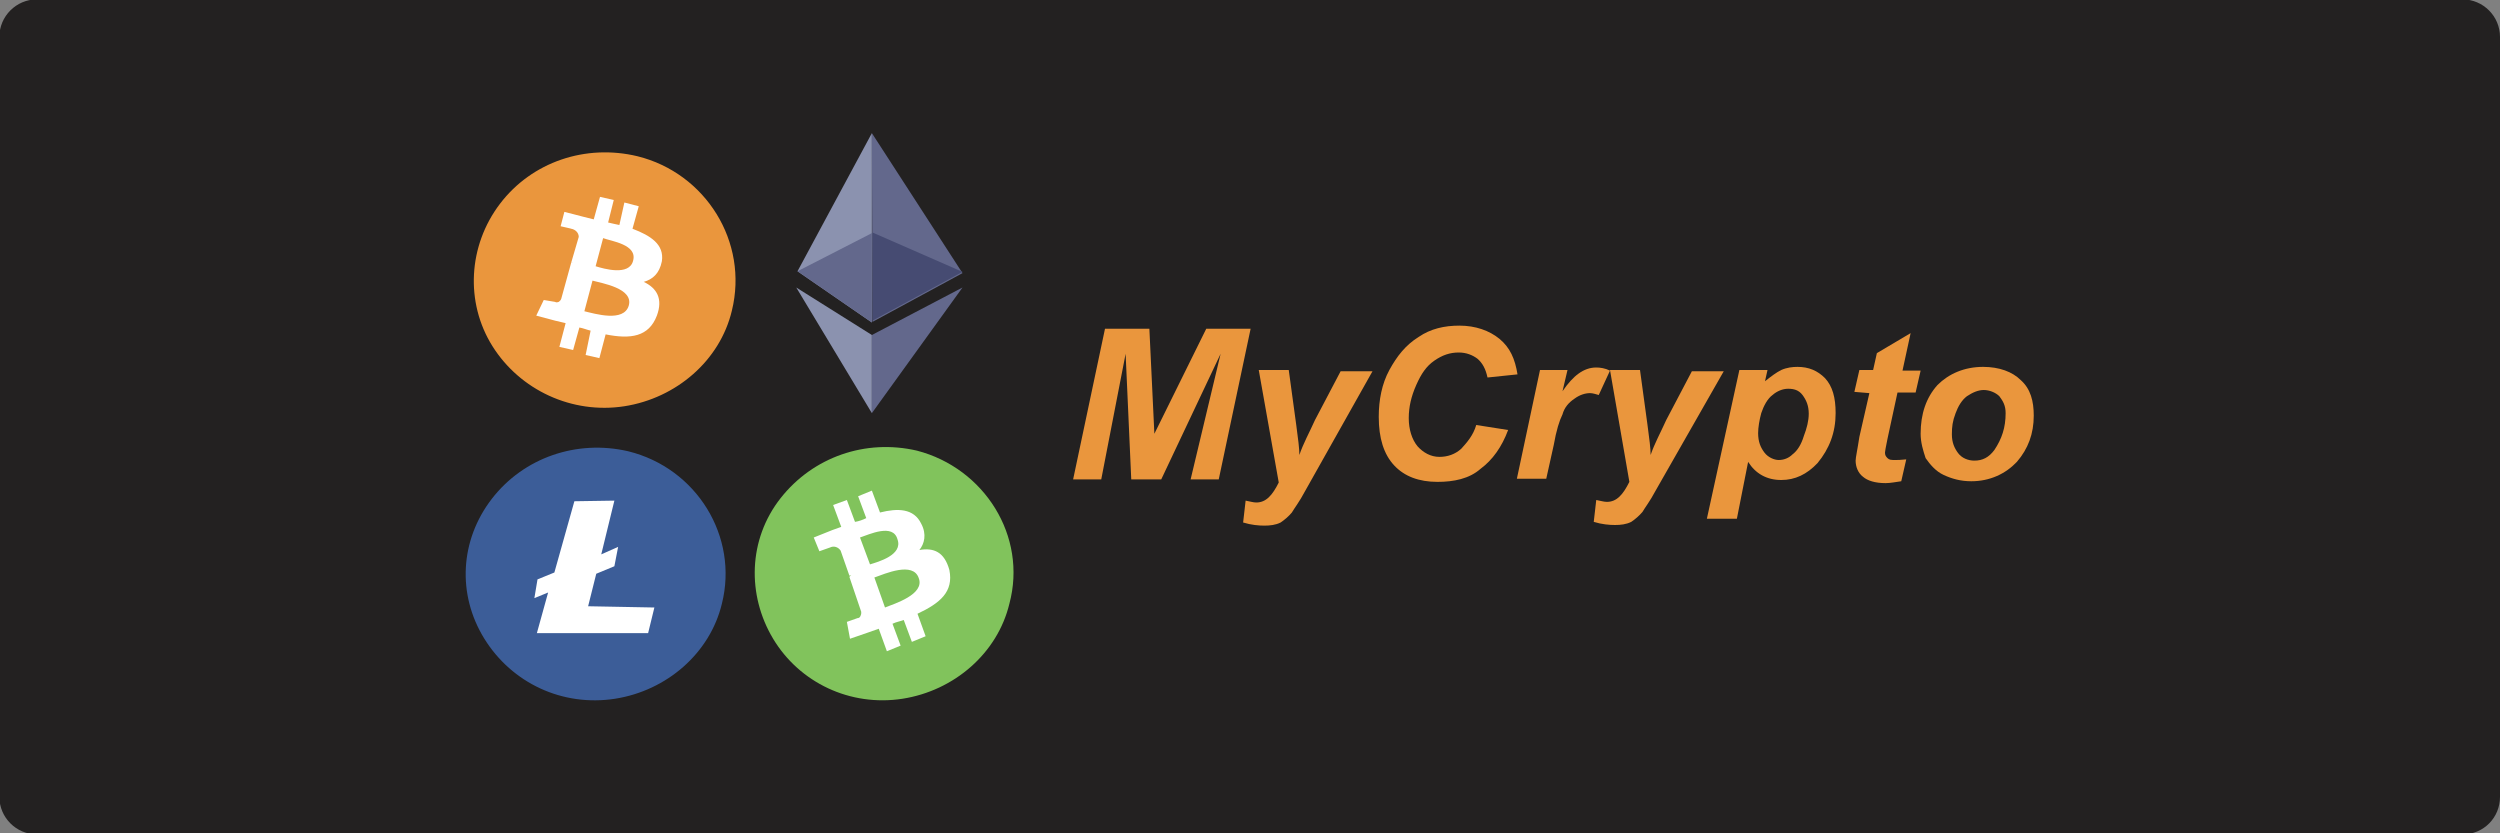 <?xml version="1.0" encoding="utf-8"?>
<!-- Generator: Adobe Illustrator 25.0.1, SVG Export Plug-In . SVG Version: 6.00 Build 0)  -->
<svg version="1.1"
	 id="svg2" sodipodi:docname="Deposit-Logo-Master-File_[D]Tom Horn-A-light-01.eps" xmlns:cc="http://creativecommons.org/ns#" xmlns:dc="http://purl.org/dc/elements/1.1/" xmlns:inkscape="http://www.inkscape.org/namespaces/inkscape" xmlns:rdf="http://www.w3.org/1999/02/22-rdf-syntax-ns#" xmlns:sodipodi="http://sodipodi.sourceforge.net/DTD/sodipodi-0.dtd" xmlns:svg="http://www.w3.org/2000/svg"
	 xmlns="http://www.w3.org/2000/svg" xmlns:xlink="http://www.w3.org/1999/xlink" x="0px" y="0px" viewBox="0 0 400 133.3"
	 style="enable-background:new 0 0 400 133.3;" xml:space="preserve">
<rect x="0" y="0" width="400" height="133.3" fill="#808080" stroke="none"/>
<style type="text/css">
	.st0{fill:#232121;}
	.st1{fill-rule:evenodd;clip-rule:evenodd;fill:#EA963D;}
	.st2{fill:#FFFFFF;}
	.st3{fill-rule:evenodd;clip-rule:evenodd;fill:#81C35C;}
	.st4{fill:#EA963D;}
	.st5{fill-rule:evenodd;clip-rule:evenodd;fill:#3C5D98;}
	.st6{fill:#8B92AF;}
	.st7{fill:#63688C;}
	.st8{fill:#464B72;}
</style>
<path class="st0" d="M394,133.5H5.9c-3.3,0-6-2.7-6-6V5.9c0-3.3,2.7-6,6-6H394c3.3,0,6,2.7,6,6v121.6
	C400,130.8,397.4,133.5,394,133.5z"/>
<g>
	<g>
		<path id="Path_11_" class="st1" d="M117.1,49.7c-1.9,8-8.9,14-17.2,15.3c-8.4,1.3-16.7-2.6-21.1-9.6s-3.9-16.1,1.2-22.8
			c5.1-6.7,13.7-9.6,22-7.6C112.9,27.7,119.8,38.7,117.1,49.7z"/>
		<path id="Shape_6_" class="st2" d="M105.9,41.8c0.4-2.7-1.8-4.1-4.7-5.2l1-3.6l-2.3-0.6L99.1,36c-0.6-0.1-1.3-0.3-1.8-0.4l0.9-3.6
			L96,31.5l-1,3.6l-1.6-0.4l-3.1-0.8l-0.6,2.3c0,0,1.8,0.4,1.7,0.4c0.6,0.1,1.2,0.6,1.2,1.3l-1.2,4.1c0.1,0,0.1,0,0.3,0.1l-0.3-0.1
			l-1.6,5.8c-0.1,0.3-0.3,0.4-0.4,0.5c-0.3,0.1-0.4,0.1-0.6,0L87,48l-1.2,2.5l3,0.8l1.7,0.4l-1,3.8l2.2,0.5l1-3.6
			c0.6,0.1,1.3,0.4,1.8,0.5l-0.8,3.9l2.2,0.5l1-3.8c4,0.8,6.9,0.4,8.2-3c1-2.7,0-4.4-2.1-5.4C104.4,44.7,105.5,43.8,105.9,41.8z
			 M100.6,48.9c-0.8,2.7-5.4,1.3-7.1,0.9l1.3-4.9C96.2,45.3,101.4,46.1,100.6,48.9L100.6,48.9z M101.3,41.7c-0.6,2.5-4.7,1.3-6,0.9
			l1.2-4.5C97.8,38.6,102,39.1,101.3,41.7L101.3,41.7z"/>
	</g>
	<g>
		<path id="Path_10_" class="st3" d="M161.5,96.6c-1.9,7.9-8.8,13.9-17.1,15.2c-8.4,1.3-16.5-2.6-20.7-9.6s-4-15.9,1.2-22.5
			c5.2-6.6,13.6-9.5,21.8-7.6C157.5,74.9,164.4,85.8,161.5,96.6z"/>
		<path id="Shape_4_" class="st2" d="M147.4,83.8c-1.2-2.5-3.8-2.5-6.6-1.8l-1.3-3.5l-2.2,0.9l1.3,3.5c-0.6,0.3-1.2,0.5-1.8,0.6
			l-1.3-3.5l-2.2,0.8l1.3,3.5l-1.4,0.5l-3,1.2l0.9,2.2l1.7-0.6c0.6-0.3,1.3-0.1,1.7,0.5l1.4,4c0.1,0,0.1,0,0.3-0.1l-0.3,0.3l1.9,5.6
			c0,0.3,0,0.4-0.1,0.6c-0.1,0.3-0.3,0.4-0.5,0.4l-1.7,0.6l0.5,2.7l2.9-1l1.7-0.6l1.3,3.6l2.2-0.9l-1.3-3.5c0.6-0.3,1.3-0.4,1.8-0.6
			l1.3,3.5l2.2-0.9l-1.3-3.6c3.6-1.7,5.8-3.5,5.1-7c-0.8-2.9-2.5-3.6-4.8-3.2C147.9,87,148.3,85.5,147.4,83.8z M147,92.5
			c1,2.6-3.9,4.1-5.4,4.7l-1.7-4.8C141.6,91.8,146.1,89.8,147,92.5L147,92.5z M143.6,86.3c0.9,2.5-3.1,3.6-4.4,4l-1.6-4.3
			C139.1,85.5,142.9,83.7,143.6,86.3L143.6,86.3z"/>
	</g>
	<g>
		<path class="st4" d="M185.8,76.7H181l-0.9-20.1l-3.9,20.1h-4.5l5.1-24.1h7.1l0.8,16.8l8.3-16.8h7.1L195,76.7h-4.5l4.8-20.1
			L185.8,76.7z"/>
		<path class="st4" d="M201.4,59.2h4.8l1.2,8.8c0.3,2.2,0.5,3.8,0.5,4.8c0.6-1.8,1.6-3.6,2.5-5.6l4.1-7.8h5.1l-10.8,19.2
			c-0.9,1.7-1.7,2.7-2.1,3.4c-0.5,0.6-1.2,1.2-1.8,1.6c-0.8,0.4-1.7,0.5-2.6,0.5s-2.1-0.1-3.4-0.5l0.4-3.5c0.6,0.1,1.2,0.3,1.7,0.3
			c1.6,0,2.6-1.2,3.6-3.2L201.4,59.2z"/>
		<path class="st4" d="M236.2,68l5.1,0.8c-1,2.7-2.5,4.8-4.4,6.2c-1.8,1.6-4.3,2.1-6.9,2.1c-3,0-5.3-0.9-6.9-2.6
			c-1.7-1.8-2.5-4.4-2.5-7.8c0-2.7,0.5-5.3,1.7-7.5c1.2-2.2,2.6-4,4.7-5.3c1.9-1.3,4.1-1.8,6.5-1.8c2.6,0,4.8,0.8,6.4,2.1
			c1.7,1.4,2.5,3.2,2.9,5.7l-4.8,0.5c-0.3-1.4-0.8-2.3-1.6-3c-0.8-0.6-1.8-1-3-1c-1.4,0-2.6,0.4-3.9,1.3s-2.1,2.1-2.9,3.9
			c-0.8,1.8-1.2,3.5-1.2,5.3s0.5,3.4,1.4,4.5c0.9,1,2.1,1.7,3.5,1.7c1.3,0,2.5-0.4,3.5-1.3C234.7,70.8,235.7,69.7,236.2,68z"/>
		<path class="st4" d="M246.4,59.2h4.4l-0.8,3.4c1.7-2.5,3.4-3.8,5.4-3.8c0.6,0,1.4,0.1,2.2,0.5l-1.8,3.9c-0.4-0.1-0.9-0.3-1.4-0.3
			c-0.8,0-1.7,0.3-2.5,0.9c-0.9,0.6-1.6,1.4-1.9,2.5c-0.5,1-1,2.6-1.4,4.9l-1.2,5.4h-4.7L246.4,59.2z"/>
		<path class="st4" d="M257.6,59.2h4.8l1.2,8.8c0.3,2.2,0.5,3.8,0.5,4.8c0.6-1.8,1.6-3.6,2.5-5.6l4.1-7.8h5.1l-10.9,19.1
			c-0.9,1.7-1.7,2.7-2.1,3.4c-0.5,0.6-1.2,1.2-1.8,1.6c-0.8,0.4-1.7,0.5-2.6,0.5s-2.1-0.1-3.4-0.5l0.4-3.5c0.6,0.1,1.2,0.3,1.7,0.3
			c1.6,0,2.6-1.2,3.6-3.2L257.6,59.2z"/>
		<path class="st4" d="M278.3,59.2h4.5l-0.4,1.8c1-0.8,1.8-1.4,2.6-1.8c0.9-0.4,1.8-0.5,2.6-0.5c1.8,0,3.2,0.6,4.4,1.8
			c1.2,1.3,1.7,3.1,1.7,5.6c0,3.1-1,5.7-2.9,8c-1.7,1.8-3.6,2.7-5.8,2.7c-2.3,0-4.1-1-5.3-2.9l-1.8,9.1h-4.8L278.3,59.2z
			 M281.3,69.3c0,1.4,0.4,2.3,1,3.1c0.6,0.8,1.6,1.2,2.3,1.2c0.8,0,1.6-0.3,2.2-0.9c0.8-0.6,1.4-1.6,1.8-2.9
			c0.5-1.3,0.8-2.5,0.8-3.6c0-1.3-0.4-2.2-1-3c-0.6-0.8-1.4-1-2.3-1c-0.9,0-1.8,0.4-2.5,1c-0.8,0.6-1.4,1.7-1.8,2.9
			C281.5,67.2,281.3,68.4,281.3,69.3z"/>
		<path class="st4" d="M296.7,62.7l0.8-3.5h2.2l0.6-2.7l5.4-3.2l-1.3,6h2.9l-0.8,3.5h-2.9l-1.6,7.4c-0.3,1.4-0.4,2.1-0.4,2.2
			c0,0.4,0.1,0.6,0.4,0.9c0.3,0.3,0.6,0.3,1.3,0.3c0.3,0,0.8,0,1.7-0.1l-0.8,3.5c-0.8,0.1-1.7,0.3-2.5,0.3c-1.7,0-2.9-0.4-3.6-1
			c-0.8-0.6-1.2-1.6-1.2-2.6c0-0.5,0.3-1.8,0.6-3.8l1.6-7L296.7,62.7z"/>
		<path class="st4" d="M307.3,69.4c0-3.2,0.9-5.8,2.7-7.8c1.8-1.8,4.3-2.9,7.3-2.9c2.6,0,4.7,0.8,6,2.1c1.6,1.4,2.1,3.4,2.1,5.7
			c0,2.9-0.9,5.3-2.7,7.4c-1.8,1.9-4.3,3.1-7.3,3.1c-1.7,0-3.1-0.4-4.4-1s-2.2-1.7-2.9-2.7C307.7,72.1,307.3,70.8,307.3,69.4z
			 M320.9,66.1c0-1.2-0.4-1.9-1-2.7c-0.6-0.6-1.6-1-2.5-1c-0.9,0-1.8,0.4-2.7,1c-0.8,0.6-1.4,1.6-1.8,2.7c-0.5,1.3-0.6,2.2-0.6,3.4
			c0,1.3,0.4,2.2,1,3c0.6,0.8,1.6,1.2,2.6,1.2c1.3,0,2.3-0.5,3.2-1.7C320.3,70.2,320.9,68.4,320.9,66.1z"/>
	</g>
	<g>
		<path id="Path_9_" class="st5" d="M115.5,96.6c-1.9,7.9-8.8,13.9-17.1,15.2c-8.4,1.3-16.5-2.5-20.9-9.6s-3.9-15.8,1.2-22.4
			s13.6-9.5,21.8-7.6C111.5,74.9,118.2,85.9,115.5,96.6z"/>
		<path class="st2" d="M91.9,80.2l-3.2,11.4L86,92.7l-0.5,3l2.2-0.9l-1.8,6.5h17.8l1-4.1L94.1,97l1.3-5.2l2.9-1.2l0.6-3.1l-2.7,1.2
			l2.1-8.6L91.9,80.2z"/>
	</g>
	<g>
		<path class="st6" d="M127.6,43.4l11.9,8.2V21.3L127.6,43.4z"/>
		<path class="st6" d="M139.5,66.1V53.6L127.4,46L139.5,66.1z"/>
		<path class="st7" d="M139.5,21.3l0.1,30.2l14.4-7.8L139.5,21.3z"/>
		<path class="st7" d="M139.5,66.1L154,46l-14.5,7.6V66.1z"/>
		<path class="st7" d="M127.6,43.4l11.9,8.2V37.3L127.6,43.4z"/>
		<path class="st8" d="M139.6,37.2v14.1l14.4-7.8L139.6,37.2z"/>
	</g>
</g>
</svg>
